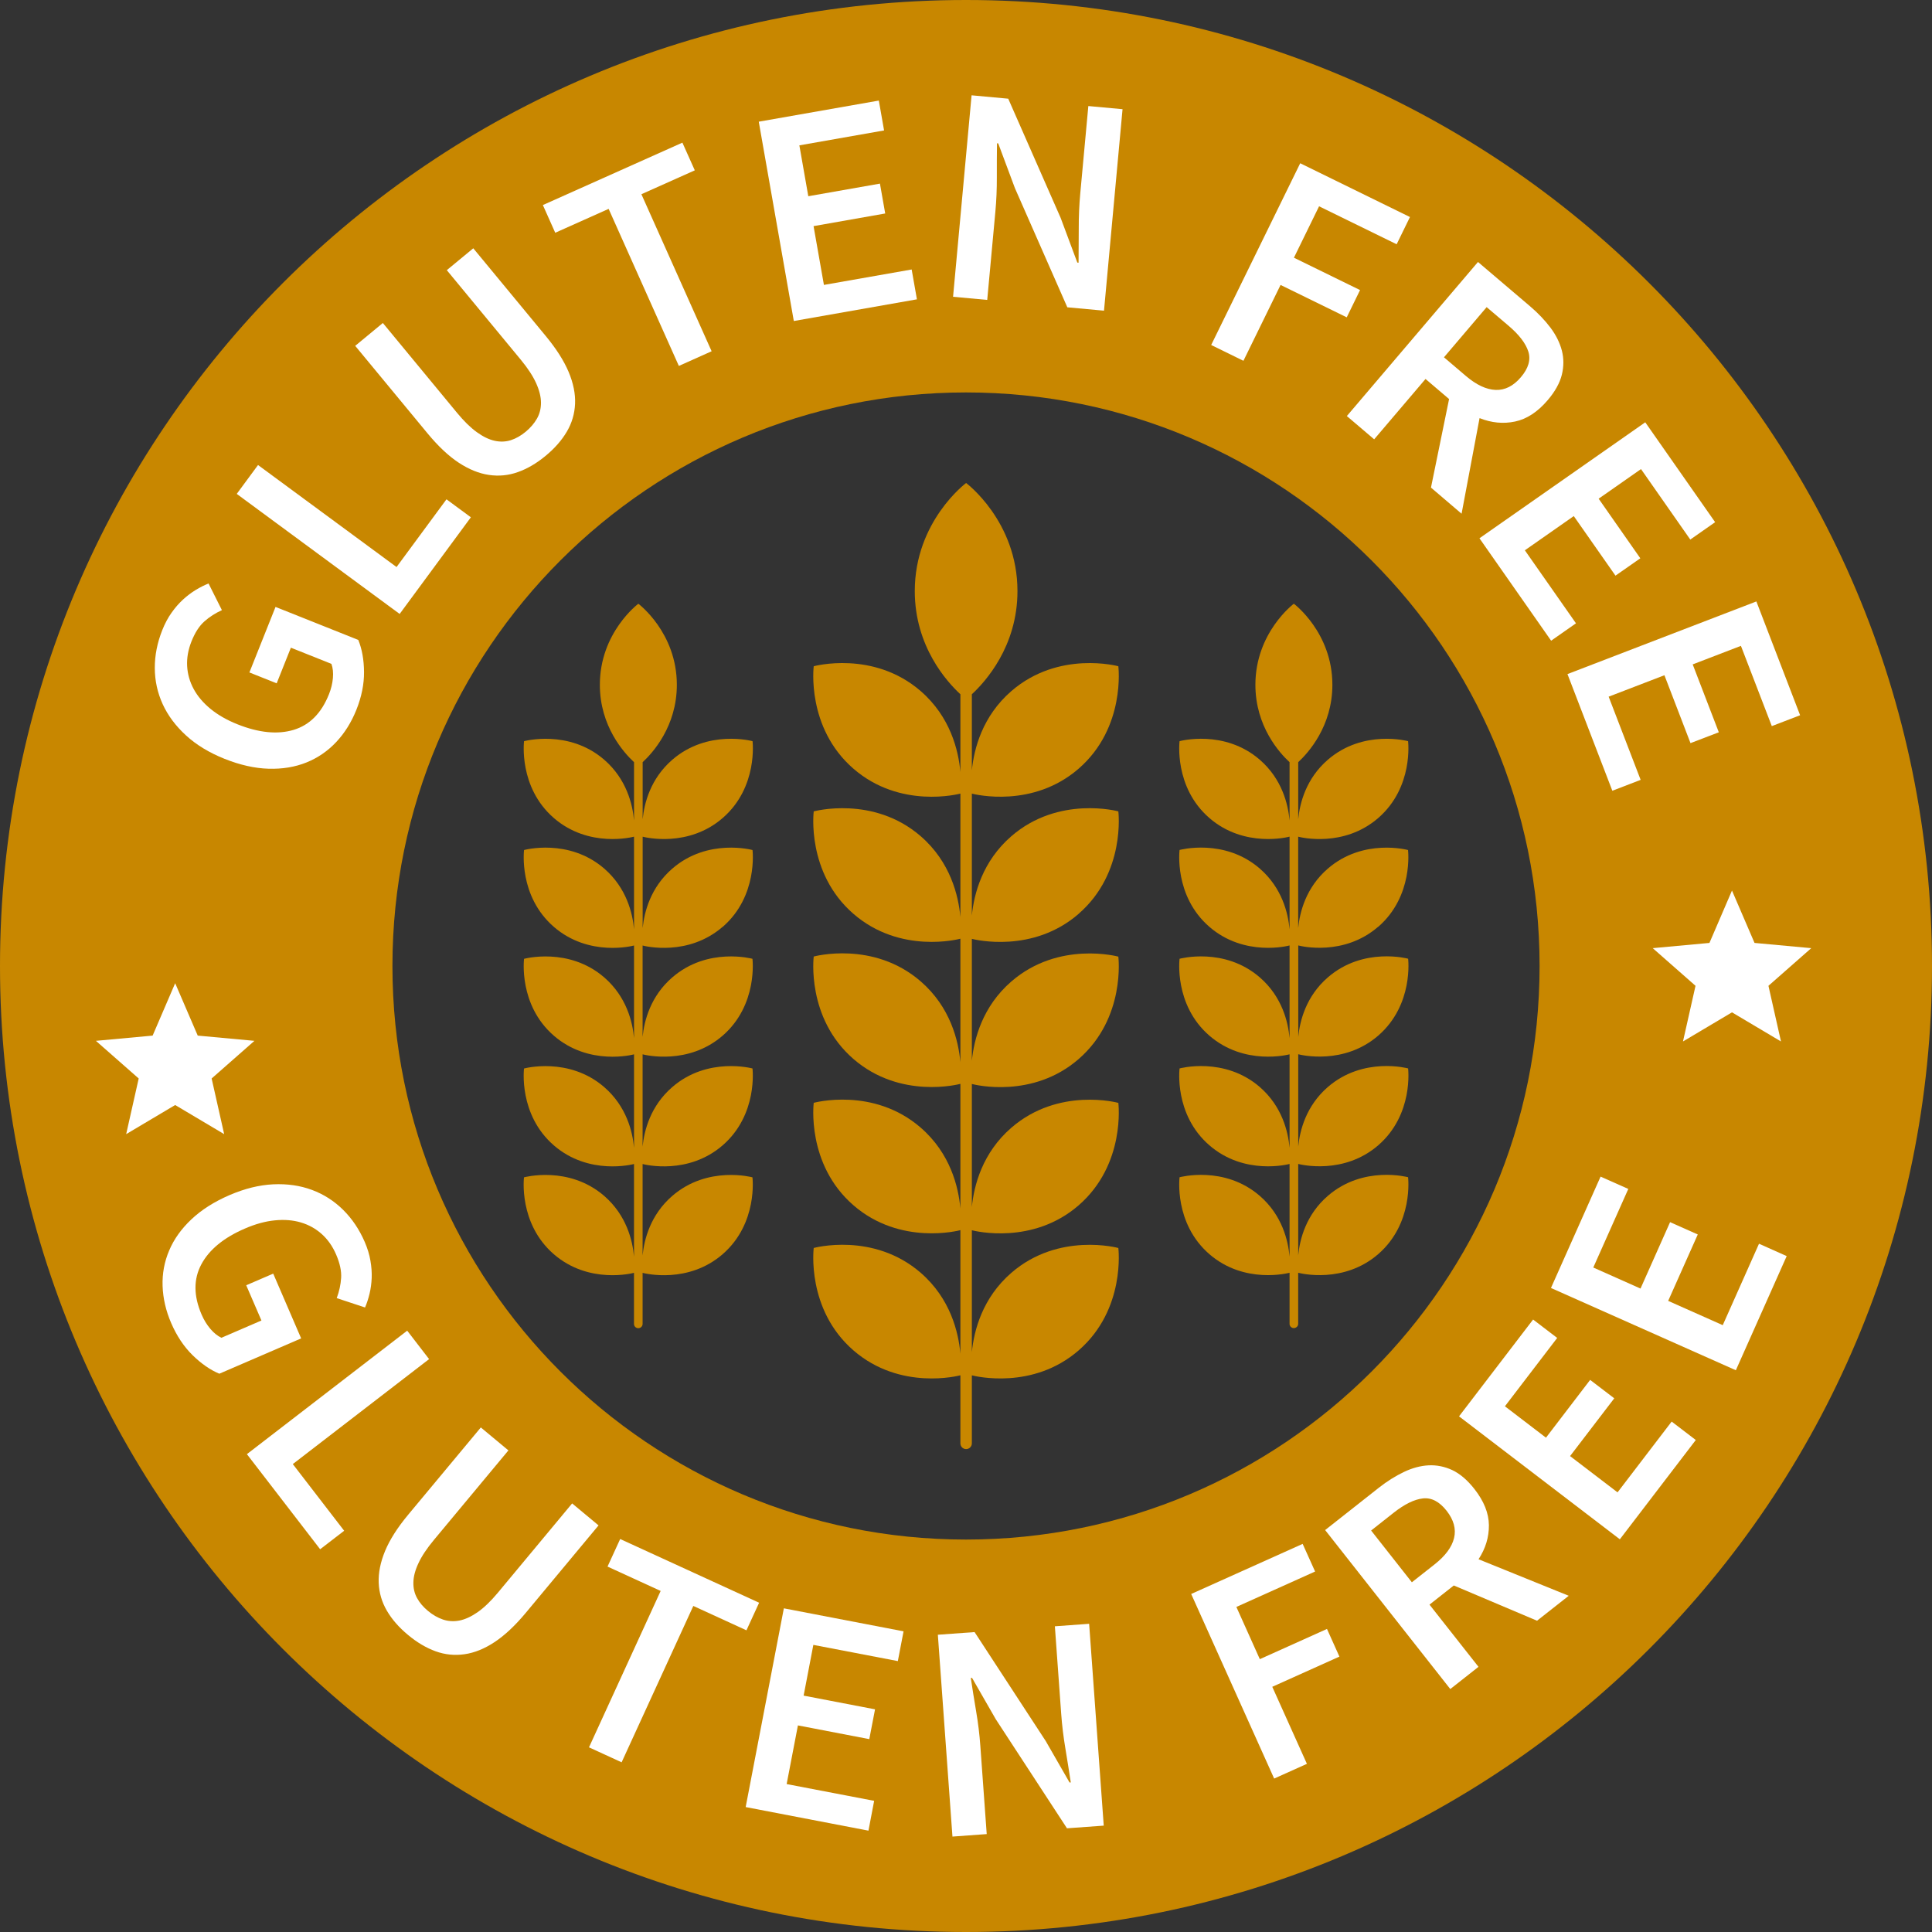 <svg viewBox="0 0 720 720" height="720" width="720" xmlns="http://www.w3.org/2000/svg" id="a"><rect x="0" y="0" width="720" height="720" fill="#333333" stroke="none"/><path style="fill:#c88700; stroke-width:0px;" d="m360,0C161.18,0,0,161.18,0,360s161.18,360,360,360,360-161.16,360-360S558.83,0,360,0Zm0,573.75c-118.05,0-213.75-95.7-213.75-213.75s95.7-213.75,213.75-213.75,213.76,95.7,213.76,213.75-95.71,213.75-213.76,213.75Z"></path><path style="fill:#fff; stroke-width:0px;" d="m83.67,282.79c-5.71-2.28-10.49-5.19-14.34-8.71-3.85-3.52-6.75-7.41-8.7-11.66-1.94-4.25-2.93-8.73-2.94-13.47-.02-4.72.92-9.45,2.8-14.16.97-2.43,2.11-4.58,3.44-6.44,1.32-1.88,2.74-3.5,4.25-4.89,1.51-1.38,3.08-2.58,4.72-3.58,1.64-1,3.25-1.81,4.82-2.43l4.98,9.93c-2.43,1.1-4.6,2.49-6.5,4.17-1.91,1.68-3.52,4.17-4.83,7.45-1.25,3.14-1.79,6.21-1.63,9.22.17,3.01.98,5.85,2.43,8.54,1.45,2.7,3.55,5.16,6.29,7.42,2.75,2.25,6.08,4.16,10.01,5.73,8,3.19,14.97,3.88,20.95,2.09,5.97-1.8,10.37-6.22,13.18-13.29.8-2,1.29-4,1.46-6,.18-1.99,0-3.77-.55-5.31l-15.11-6.03-5.29,13.28-10.17-4.05,9.74-24.42,30.84,12.3c1.38,3.38,2.1,7.34,2.14,11.91.04,4.56-.91,9.28-2.85,14.13-1.86,4.65-4.36,8.66-7.53,12.03-3.17,3.37-6.88,5.91-11.11,7.61-4.24,1.7-8.94,2.47-14.09,2.32-5.15-.15-10.62-1.38-16.4-3.69Z"></path><polygon style="fill:#fff; stroke-width:0px;" points="88.23 184.06 96.16 173.3 147.78 211.32 166.39 186.08 175.48 192.78 148.94 228.8 88.23 184.06"></polygon><path style="fill:#fff; stroke-width:0px;" d="m132.37,128.89l10.31-8.52,27.61,33.43c2.59,3.15,5.06,5.56,7.42,7.26,2.35,1.7,4.58,2.77,6.7,3.22,2.11.45,4.11.36,6-.25,1.88-.61,3.71-1.65,5.5-3.13,1.77-1.47,3.17-3.1,4.19-4.88,1.02-1.79,1.52-3.78,1.51-5.97-.01-2.18-.61-4.6-1.81-7.26-1.19-2.64-3.09-5.55-5.68-8.69l-27.61-33.42,9.87-8.15,26.95,32.62c3.97,4.8,6.83,9.29,8.59,13.47,1.75,4.19,2.55,8.14,2.39,11.86-.16,3.73-1.19,7.19-3.08,10.4-1.89,3.21-4.52,6.21-7.9,9-3.38,2.8-6.82,4.81-10.33,6.05-3.5,1.26-7.1,1.6-10.79,1.06-3.69-.54-7.43-2.05-11.24-4.55-3.8-2.49-7.68-6.15-11.64-10.94l-26.96-32.62Z"></path><polygon style="fill:#fff; stroke-width:0px;" points="226.82 77.84 206.92 86.74 202.31 76.42 254.31 53.16 258.93 63.48 239.03 72.38 265.2 130.9 252.99 136.37 226.82 77.84"></polygon><polygon style="fill:#fff; stroke-width:0px;" points="282.77 45.35 327.51 37.48 329.47 48.61 297.9 54.17 301.23 73.13 327.93 68.43 329.89 79.56 303.19 84.27 307.05 106.18 339.75 100.43 341.71 111.55 295.83 119.63 282.77 45.35"></polygon><path style="fill:#fff; stroke-width:0px;" d="m362.07,35.52l13.67,1.26,19.53,44.41,6.22,16.67.46.04c.05-3.93.07-8.15.07-12.67-.02-4.52.18-8.88.56-13.1l3.01-32.61,12.75,1.17-6.91,75.09-13.67-1.26-19.53-44.41-6.22-16.67-.46-.04c-.05,4-.08,8.21-.06,12.61.02,4.41-.16,8.72-.55,12.93l-3.03,32.83-12.73-1.17,6.9-75.09Z"></path><polygon style="fill:#fff; stroke-width:0px;" points="484.55 60.84 525.45 80.88 520.49 91.03 491.58 76.88 482.21 96.04 506.85 108.1 501.89 118.26 477.23 106.19 463.39 134.46 451.37 128.57 484.55 60.84"></polygon><path style="fill:#fff; stroke-width:0px;" d="m533.28,181.72l6.75-33.01-8.78-7.48-19.14,22.49-10.18-8.67,48.87-57.42,19.41,16.51c2.98,2.54,5.51,5.2,7.61,7.98,2.07,2.77,3.48,5.62,4.24,8.53.75,2.92.75,5.91-.01,9.01-.77,3.08-2.52,6.24-5.26,9.46-3.74,4.39-7.8,7.05-12.16,7.97-4.36.93-8.79.51-13.24-1.27l-6.7,35.63-11.4-9.73Zm4.84-48.57l8.16,6.95c3.92,3.34,7.61,5.07,11.09,5.21,3.47.13,6.61-1.44,9.4-4.72,2.85-3.33,3.77-6.54,2.79-9.59-.98-3.05-3.43-6.26-7.36-9.6l-8.17-6.94-15.91,18.7Z"></path><polygon style="fill:#fff; stroke-width:0px;" points="613.14 157.38 639.18 194.6 629.92 201.08 611.55 174.81 595.77 185.85 611.3 208.06 602.04 214.53 586.5 192.33 568.27 205.08 587.32 232.29 578.06 238.77 551.35 200.6 613.14 157.38"></polygon><polygon style="fill:#fff; stroke-width:0px;" points="654.55 224.14 670.85 266.55 660.3 270.6 648.79 240.69 630.82 247.6 640.55 272.9 630 276.94 620.28 251.64 599.5 259.63 611.42 290.63 600.87 294.69 584.15 251.21 654.55 224.14"></polygon><path style="fill:#fff; stroke-width:0px;" d="m85.55,445.38c5.65-2.44,11.07-3.77,16.29-4.02,5.21-.24,10.01.45,14.4,2.08,4.39,1.63,8.26,4.1,11.62,7.42,3.36,3.32,6.04,7.31,8.06,11.96,1.04,2.41,1.75,4.74,2.13,7,.39,2.25.55,4.41.47,6.44-.09,2.05-.35,4-.8,5.88-.45,1.86-1.01,3.58-1.68,5.12l-10.55-3.49c.93-2.49,1.48-5.01,1.64-7.55.16-2.54-.46-5.43-1.86-8.68-1.33-3.1-3.14-5.66-5.38-7.66-2.24-2-4.83-3.44-7.77-4.31-2.93-.87-6.16-1.13-9.69-.78-3.53.34-7.24,1.36-11.12,3.04-7.91,3.4-13.34,7.86-16.28,13.36-2.94,5.5-2.91,11.75.11,18.73.85,1.98,1.93,3.74,3.22,5.27,1.29,1.53,2.67,2.65,4.15,3.36l14.92-6.44-5.67-13.13,10.06-4.34,10.41,24.14-30.49,13.16c-3.37-1.4-6.67-3.69-9.95-6.88-3.26-3.2-5.93-7.2-8-12-1.98-4.58-3.04-9.2-3.2-13.81-.15-4.62.66-9.04,2.46-13.24,1.77-4.21,4.55-8.09,8.3-11.62,3.75-3.54,8.47-6.54,14.19-9.01Z"></path><polygon style="fill:#fff; stroke-width:0px;" points="151.75 495.9 159.91 506.5 109.12 545.62 128.26 570.47 119.31 577.36 92.01 541.92 151.75 495.9"></polygon><path style="fill:#fff; stroke-width:0px;" d="m179.19,531.97l10.28,8.55-27.74,33.34c-2.61,3.14-4.53,6-5.76,8.64-1.24,2.61-1.87,5.01-1.91,7.16-.06,2.16.39,4.12,1.35,5.86.95,1.75,2.31,3.35,4.08,4.82,1.78,1.48,3.64,2.55,5.58,3.21,1.94.66,3.99.8,6.14.38,2.14-.42,4.41-1.47,6.79-3.12,2.38-1.67,4.89-4.07,7.49-7.19l27.73-33.34,9.84,8.19-27.07,32.53c-3.98,4.79-7.87,8.43-11.65,10.94-3.78,2.5-7.53,4.02-11.21,4.54-3.7.54-7.29.17-10.79-1.09-3.5-1.27-6.93-3.3-10.3-6.11-3.38-2.8-5.99-5.8-7.87-9.02-1.88-3.22-2.89-6.68-3.04-10.4-.15-3.73.65-7.69,2.39-11.89,1.75-4.2,4.61-8.69,8.59-13.47l27.06-32.51Z"></path><polygon style="fill:#fff; stroke-width:0px;" points="246.21 592.9 226.41 583.82 231.12 573.55 282.9 597.29 278.18 607.57 258.38 598.49 231.66 656.76 219.5 651.18 246.21 592.9"></polygon><polygon style="fill:#fff; stroke-width:0px;" points="292.12 599.38 336.73 607.95 334.6 619.04 303.11 613 299.49 631.91 326.1 637.02 323.96 648.12 297.36 643.01 293.16 664.87 325.77 671.12 323.65 682.23 277.89 673.44 292.12 599.38"></polygon><path style="fill:#fff; stroke-width:0px;" d="m349.52,609.22l13.68-.99,26.53,40.63,8.86,15.42.46-.03c-.59-3.89-1.26-8.06-1.99-12.51-.75-4.46-1.28-8.79-1.58-13.01l-2.36-32.66,12.77-.93,5.44,75.22-13.7.99-26.52-40.62-8.86-15.43-.46.03c.59,3.97,1.26,8.11,1.99,12.45.74,4.34,1.26,8.62,1.56,12.84l2.38,32.89-12.77.93-5.44-75.22Z"></path><polygon style="fill:#fff; stroke-width:0px;" points="443.92 594.03 485.46 575.36 490.1 585.66 460.76 598.86 469.5 618.32 494.53 607.06 499.16 617.37 474.14 628.62 487.05 657.33 474.84 662.82 443.92 594.03"></polygon><path style="fill:#fff; stroke-width:0px;" d="m572.82,604l-31.03-13.14-9.06,7.14,18.26,23.18-10.51,8.28-46.64-59.25,20.02-15.78c3.08-2.43,6.2-4.37,9.33-5.87,3.13-1.49,6.2-2.32,9.21-2.47,3-.15,5.94.44,8.81,1.77,2.88,1.36,5.62,3.7,8.24,7.02,3.57,4.54,5.37,9.03,5.42,13.49.04,4.48-1.24,8.71-3.86,12.72l33.61,13.61-11.78,9.27Zm-46.65-14.34l8.43-6.64c4.04-3.18,6.47-6.46,7.29-9.84.81-3.38-.12-6.76-2.77-10.15-2.71-3.44-5.66-4.98-8.86-4.61-3.17.35-6.81,2.13-10.85,5.31l-8.43,6.65,15.19,19.3Z"></path><polygon style="fill:#fff; stroke-width:0px;" points="543.74 527.83 571.34 491.75 580.32 498.61 560.84 524.08 576.14 535.78 592.6 514.25 601.59 521.11 585.12 542.64 602.81 556.16 622.98 529.78 631.97 536.65 603.67 573.65 543.74 527.83"></polygon><polygon style="fill:#fff; stroke-width:0px;" points="578 479.99 596.49 438.49 606.82 443.08 593.77 472.37 611.37 480.21 622.39 455.46 632.71 460.05 621.68 484.8 642.02 493.85 655.53 463.5 665.85 468.11 646.9 510.65 578 479.99"></polygon><polygon style="fill:#fff; stroke-width:0px;" points="645.46 377.27 627.2 388.12 631.87 367.38 615.92 353.35 637.06 351.4 645.46 331.88 653.86 351.4 675 353.35 659.05 367.38 663.72 388.12 645.46 377.27"></polygon><polygon style="fill:#fff; stroke-width:0px;" points="65.28 411.81 47.02 422.66 51.69 401.92 35.74 387.89 56.88 385.94 65.28 366.41 73.69 385.94 94.82 387.89 78.87 401.92 83.54 422.66 65.28 411.81"></polygon><path style="fill:#c88700; stroke-width:0px;" d="m401.97,340.55c17.67-15.34,14.8-38.18,14.8-38.18,0,0-22.2-6.06-39.88,9.27-10.78,9.35-13.91,21.47-14.71,29.52v-45.4c1.45.37,22.73,5.5,39.79-9.29,17.67-15.34,14.8-38.18,14.8-38.18,0,0-22.2-6.06-39.88,9.27-10.78,9.34-13.91,21.47-14.71,29.52v-28.35c4.96-4.58,17-17.78,17-38.45,0-26.04-19.14-40.28-19.14-40.28,0,0-19.13,14.24-19.13,40.28,0,20.67,12.03,33.87,17,38.45v28.98c-.71-8.05-3.73-20.56-14.78-30.15-17.68-15.34-39.88-9.27-39.88-9.27,0,0-2.87,22.85,14.8,38.18,17.47,15.17,39.37,9.4,39.86,9.28v46.04c-.71-8.04-3.73-20.56-14.78-30.15-17.68-15.33-39.88-9.26-39.88-9.26,0,0-2.87,22.85,14.8,38.18,17.47,15.17,39.37,9.41,39.86,9.27v46.05c-.71-8.04-3.73-20.56-14.78-30.14-17.68-15.34-39.88-9.27-39.88-9.27,0,0-2.87,22.85,14.8,38.18,17.47,15.16,39.37,9.41,39.86,9.27v46.47c-.71-8.04-3.73-20.55-14.78-30.14-17.68-15.35-39.88-9.26-39.88-9.26,0,0-2.87,22.85,14.8,38.18,17.47,15.16,39.37,9.4,39.86,9.27v46.05c-.71-8.04-3.73-20.56-14.78-30.15-17.68-15.34-39.88-9.26-39.88-9.26,0,0-2.87,22.85,14.8,38.17,17.47,15.17,39.37,9.41,39.86,9.28v25.37c0,1.18.96,2.14,2.13,2.14s2.14-.95,2.14-2.14v-25.35c1.45.37,22.73,5.51,39.79-9.29,17.67-15.34,14.8-38.17,14.8-38.17,0,0-22.2-6.06-39.88,9.26-10.78,9.35-13.91,21.47-14.71,29.53v-45.4c1.45.37,22.73,5.5,39.79-9.28,17.67-15.35,14.8-38.19,14.8-38.19,0,0-22.2-6.06-39.88,9.27-10.78,9.34-13.91,21.47-14.71,29.53v-45.84c1.45.38,22.73,5.52,39.79-9.28,17.67-15.34,14.8-38.18,14.8-38.18,0,0-22.2-6.06-39.88,9.27-10.78,9.34-13.91,21.47-14.71,29.52v-45.41c1.45.35,22.73,5.48,39.79-9.32Z"></path><path style="fill:#c88700; stroke-width:0px;" d="m513.61,345.41c13.25-11.5,11.12-28.63,11.12-28.63,0,0-16.65-4.55-29.91,6.95-8.09,7-10.43,16.1-11.02,22.13v-34.05c1.08.29,17.03,4.14,29.84-6.97,13.24-11.5,11.11-28.63,11.11-28.63,0,0-16.66-4.55-29.92,6.94-8.09,7.01-10.43,16.11-11.02,22.15v-21.26c3.71-3.44,12.73-13.34,12.73-28.83,0-19.54-14.36-30.22-14.36-30.22,0,0-14.33,10.68-14.33,30.22,0,15.5,9,25.39,12.73,28.83v21.73c-.53-6.03-2.79-15.42-11.07-22.62-13.26-11.5-29.92-6.94-29.92-6.94,0,0-2.16,17.13,11.1,28.63,13.11,11.37,29.53,7.06,29.89,6.95v34.54c-.53-6.03-2.79-15.42-11.07-22.62-13.26-11.5-29.92-6.95-29.92-6.95,0,0-2.16,17.13,11.1,28.63,13.11,11.37,29.53,7.06,29.89,6.95v34.54c-.53-6.03-2.79-15.43-11.07-22.62-13.26-11.5-29.92-6.95-29.92-6.95,0,0-2.16,17.14,11.1,28.64,13.11,11.36,29.53,7.06,29.89,6.96v34.83c-.53-6.01-2.79-15.42-11.07-22.62-13.26-11.49-29.92-6.94-29.92-6.94,0,0-2.16,17.14,11.1,28.63,13.11,11.38,29.53,7.06,29.89,6.96v34.53c-.53-6.04-2.79-15.42-11.07-22.61-13.26-11.51-29.92-6.96-29.92-6.96,0,0-2.16,17.14,11.1,28.65,13.11,11.37,29.53,7.03,29.89,6.94v19.03c0,.88.71,1.59,1.59,1.59s1.63-.71,1.63-1.59v-19.03c1.08.3,17.03,4.14,29.83-6.95,13.25-11.52,11.12-28.65,11.12-28.65,0,0-16.66-4.55-29.92,6.96-8.09,7-10.43,16.09-11.02,22.13v-34.04c1.08.28,17.03,4.13,29.84-6.97,13.24-11.5,11.11-28.63,11.11-28.63,0,0-16.66-4.55-29.92,6.94-8.09,7.03-10.43,16.12-11.02,22.15v-34.37c1.08.29,17.03,4.12,29.83-6.96,13.25-11.51,11.12-28.64,11.12-28.64,0,0-16.66-4.55-29.91,6.95-8.09,7-10.43,16.1-11.03,22.15v-34.05c1.02.29,16.97,4.13,29.77-6.96Z"></path><path style="fill:#c88700; stroke-width:0px;" d="m269.34,345.41c13.24-11.5,11.1-28.63,11.1-28.63,0,0-16.66-4.56-29.91,6.94-8.08,7.01-10.43,16.11-11.03,22.14v-34.05c1.08.29,17.04,4.13,29.84-6.97,13.25-11.5,11.11-28.63,11.11-28.63,0,0-16.67-4.55-29.92,6.94-8.09,7.01-10.43,16.11-11.03,22.15v-21.26c3.72-3.44,12.74-13.33,12.74-28.83,0-19.53-14.35-30.21-14.35-30.21,0,0-14.34,10.68-14.34,30.21,0,15.5,9.02,25.39,12.74,28.83v21.74c-.53-6.03-2.79-15.42-11.08-22.62-13.26-11.5-29.91-6.94-29.91-6.94,0,0-2.16,17.13,11.1,28.63,13.11,11.37,29.53,7.05,29.89,6.95v34.54c-.53-6.04-2.8-15.42-11.08-22.62-13.26-11.5-29.91-6.94-29.91-6.94,0,0-2.16,17.13,11.1,28.63,13.11,11.37,29.53,7.06,29.89,6.95v34.54c-.53-6.03-2.8-15.43-11.08-22.62-13.26-11.5-29.91-6.95-29.91-6.95,0,0-2.16,17.14,11.1,28.64,13.11,11.37,29.53,7.06,29.89,6.95v34.85c-.53-6.02-2.8-15.41-11.08-22.61-13.26-11.5-29.92-6.96-29.92-6.96,0,0-2.15,17.14,11.1,28.64,13.11,11.37,29.53,7.05,29.89,6.95v34.53c-.53-6.03-2.8-15.41-11.08-22.61-13.26-11.5-29.92-6.95-29.92-6.95,0,0-2.15,17.14,11.1,28.64,13.11,11.37,29.53,7.04,29.89,6.95v19.03c0,.88.71,1.6,1.6,1.6s1.61-.71,1.61-1.6v-19.02c1.09.29,17.04,4.14,29.84-6.96,13.24-11.51,11.1-28.64,11.1-28.64,0,0-16.66-4.55-29.91,6.95-8.08,7.01-10.43,16.1-11.03,22.14v-34.05c1.08.29,17.03,4.13,29.84-6.97,13.25-11.51,11.11-28.64,11.11-28.64,0,0-16.67-4.55-29.92,6.96-8.09,7.01-10.43,16.11-11.03,22.14v-34.37c1.09.29,17.04,4.12,29.84-6.96,13.25-11.52,11.1-28.64,11.1-28.64,0,0-16.66-4.55-29.91,6.96-8.08,7-10.43,16.1-11.03,22.14v-34.05c1.06.29,17.01,4.13,29.82-6.96Z"></path></svg>